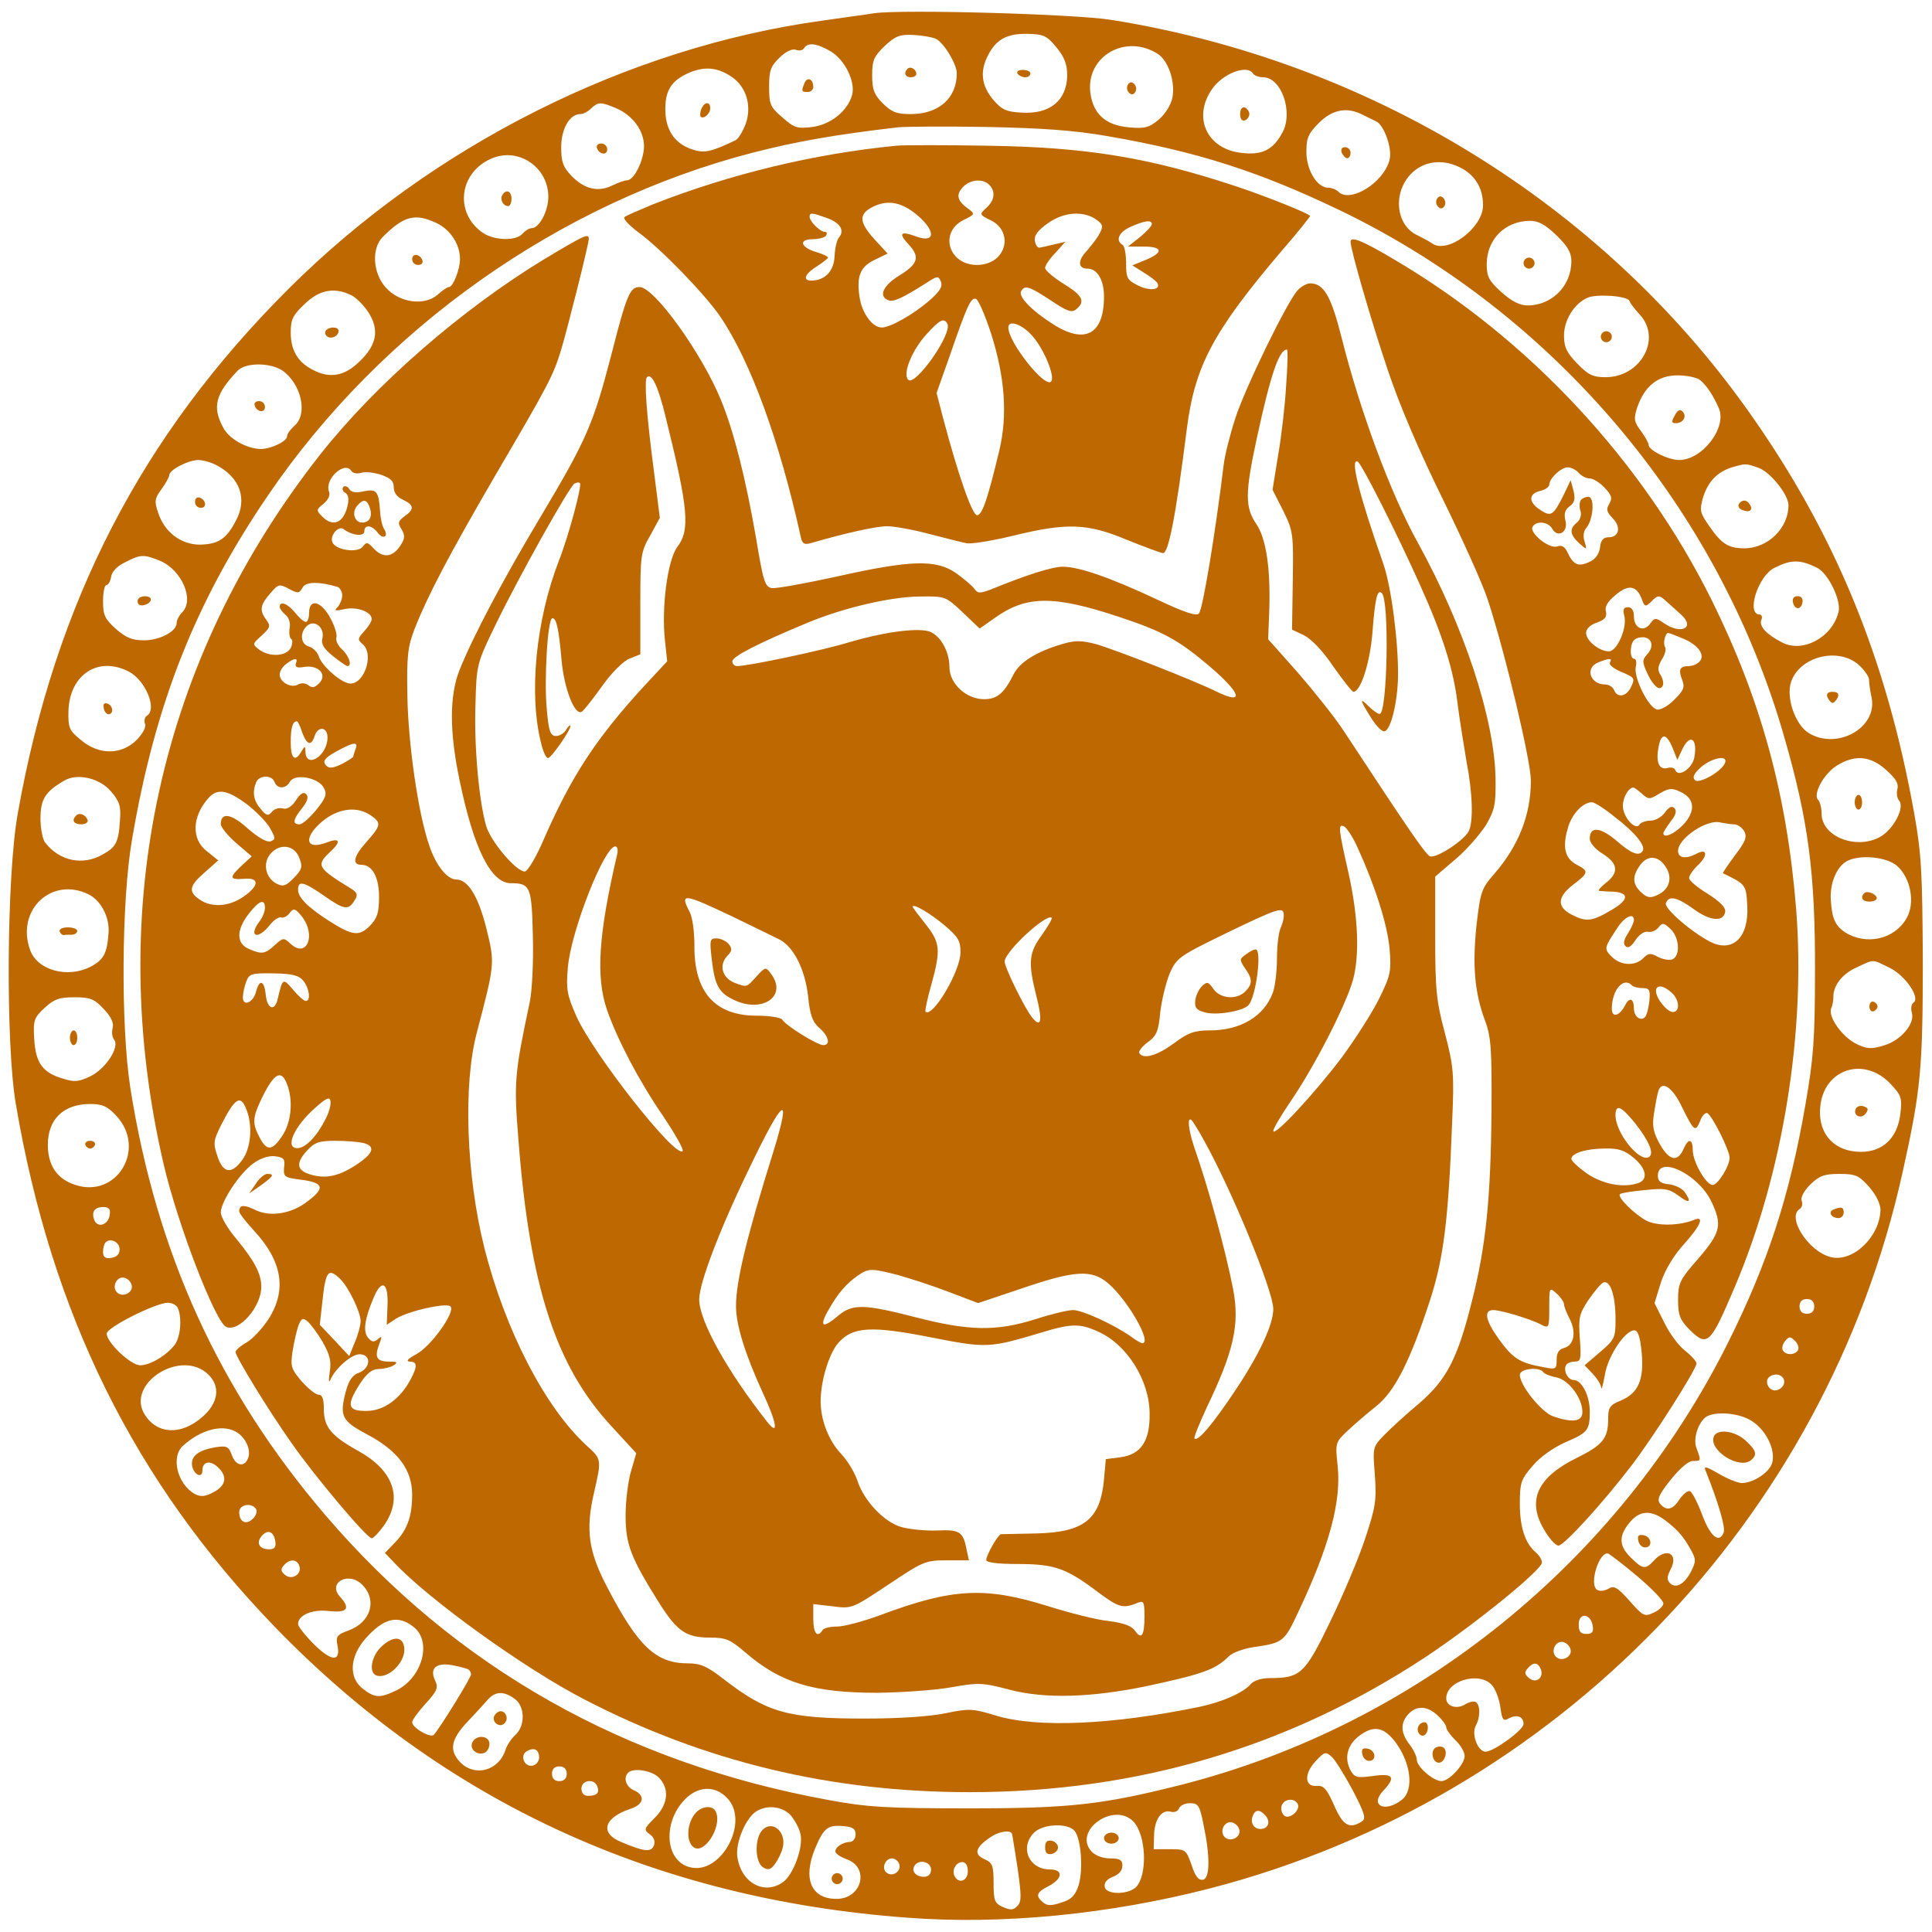 <?xml version="1.0" standalone="no"?>
<!DOCTYPE svg PUBLIC "-//W3C//DTD SVG 20010904//EN"
 "http://www.w3.org/TR/2001/REC-SVG-20010904/DTD/svg10.dtd">
<svg version="1.0" xmlns="http://www.w3.org/2000/svg"
 width="525pt" height="525pt" viewBox="0 0 525 525"
 preserveAspectRatio="xMidYMid meet">

<g transform="translate(0,525) scale(0.1,-0.1)"
fill="#bd6800" stroke="none">
<path d="M2375 5214 c-16 -3 -79 -11 -140 -20 -531 -73 -1061 -340 -1451 -729
-400 -399 -634 -852 -736 -1427 -30 -169 -33 -624 -5 -788 97 -571 322 -1025
702 -1419 460 -476 1033 -741 1719 -792 258 -20 552 9 826 80 940 244 1671
1000 1880 1945 50 225 55 282 55 576 -1 239 -4 291 -23 398 -76 425 -217 766
-454 1099 -401 563 -1028 947 -1728 1059 -100 16 -568 29 -645 18z m167 -69
c21 -8 58 -69 58 -94 0 -68 -49 -111 -125 -111 -38 0 -52 5 -76 29 -24 24 -29
38 -29 77 0 40 5 51 34 79 29 27 41 32 78 30 23 -1 51 -6 60 -10z m329 -24
c22 -27 29 -46 29 -76 -1 -68 -47 -106 -124 -101 -42 2 -54 8 -78 36 -31 38
-36 76 -13 120 22 43 51 59 107 58 44 -1 53 -5 79 -37z m-613 -11 c38 -23 66
-81 58 -116 -11 -44 -57 -82 -108 -89 -42 -5 -49 -3 -82 26 -33 28 -36 36 -36
83 0 44 4 56 28 79 17 17 35 25 44 22 9 -4 19 -2 23 4 10 17 36 13 73 -9z
m889 -7 c28 -19 47 -75 39 -118 -4 -20 -19 -44 -37 -60 -27 -22 -38 -25 -82
-21 -63 6 -96 36 -104 93 -13 100 96 163 184 106z m-1157 -63 c38 -27 53 -77
37 -125 -8 -21 -20 -42 -28 -46 -67 -32 -85 -36 -118 -25 -49 16 -74 55 -73
112 0 53 21 80 74 100 39 14 72 9 108 -16z m1415 10 c3 -5 16 -10 28 -10 49
-1 81 -93 53 -148 -26 -50 -57 -65 -116 -57 -91 12 -129 96 -77 172 29 43 96
69 112 43z m-1731 -94 c45 -19 76 -61 76 -103 0 -38 -27 -93 -46 -93 -6 0 -24
-6 -40 -14 -39 -19 -76 -10 -111 26 -23 24 -28 38 -28 78 0 50 23 90 52 90 8
0 21 7 29 15 19 18 26 19 68 1z m2029 -18 c12 -6 29 -14 37 -18 21 -10 44 -74
36 -104 -15 -62 -107 -119 -139 -87 -6 6 -19 11 -28 11 -30 0 -59 48 -59 97 0
38 5 50 34 79 37 37 77 44 119 22z m-693 -58 c242 -42 409 -95 630 -201 584
-281 1030 -809 1208 -1430 66 -228 85 -372 84 -639 0 -184 -4 -236 -26 -362
-43 -249 -103 -432 -211 -648 -297 -594 -845 -1037 -1485 -1200 -214 -54 -302
-64 -575 -64 -223 0 -277 3 -380 22 -557 101 -1016 360 -1371 775 -288 337
-459 711 -530 1162 -26 168 -24 510 5 675 63 370 173 646 370 935 309 453 791
794 1316 930 117 30 222 49 395 69 19 2 127 3 240 1 152 -3 238 -9 330 -25z
m-1581 -64 c38 -20 61 -58 61 -101 0 -39 -25 -85 -45 -85 -7 0 -18 -7 -25 -15
-17 -20 -74 -19 -106 1 -71 47 -71 143 -1 191 38 25 78 28 116 9z m2546 -25
c36 -21 55 -55 55 -99 0 -61 -97 -134 -139 -103 -9 6 -26 15 -38 21 -62 27
-70 122 -13 173 36 32 88 35 135 8z m-2789 -147 c38 -18 64 -58 64 -98 0 -28
-19 -76 -30 -76 -4 0 -18 -9 -31 -21 -36 -31 -104 -22 -141 20 -35 39 -39 106
-8 137 58 58 88 65 146 38z m3043 -33 c31 -30 41 -47 41 -71 0 -67 -53 -120
-119 -120 -21 0 -43 11 -71 36 -34 31 -40 42 -40 76 0 67 49 117 117 118 23 0
42 -10 72 -39z m-3277 -162 c13 -5 33 -25 46 -43 37 -54 26 -99 -34 -150 -36
-29 -72 -33 -114 -11 -41 21 -60 53 -60 102 0 35 6 47 38 77 39 38 79 46 124
25z m3476 -17 c2 -6 14 -22 28 -37 60 -65 3 -170 -93 -170 -34 0 -47 6 -77 37
-29 30 -36 45 -36 76 0 43 28 87 64 103 26 11 109 5 114 -9z m-3662 -188 c52
-35 72 -119 34 -151 -11 -10 -20 -22 -20 -29 0 -13 -43 -34 -71 -34 -38 0 -88
28 -103 59 -30 56 -20 91 40 154 22 22 86 22 120 1z m3854 -27 c18 -15 36 -42
51 -77 22 -52 -45 -140 -108 -140 -29 0 -83 26 -83 41 0 5 -10 23 -21 38 -19
25 -20 33 -10 64 20 58 56 87 110 87 25 0 53 -6 61 -13z m-4032 -231 c64 -33
85 -92 53 -151 -26 -50 -48 -64 -98 -65 -51 0 -96 34 -113 86 -11 32 -10 39 9
65 11 15 21 33 21 38 0 14 50 40 78 41 13 0 35 -6 50 -14z m4190 -7 c32 -11
82 -73 82 -102 0 -62 -56 -117 -120 -117 -43 0 -62 12 -95 60 -26 37 -27 43
-17 79 14 43 38 68 78 81 39 11 37 11 72 -1z m-4343 -253 c59 -25 94 -106 60
-140 -8 -8 -15 -21 -15 -29 0 -23 -46 -47 -89 -47 -31 0 -49 7 -76 31 -30 27
-35 37 -35 75 0 24 4 44 9 44 5 0 11 10 13 23 2 13 16 29 38 39 42 22 51 22
95 4z m4503 -19 c30 -15 66 -89 58 -120 -17 -69 -97 -112 -153 -83 -43 22 -63
44 -57 61 4 8 1 15 -4 15 -38 0 -5 105 40 127 46 23 69 23 116 0z m111 -262
c16 -14 30 -33 30 -43 0 -9 3 -31 7 -48 16 -82 -94 -143 -171 -96 -37 23 -62
96 -48 139 23 68 125 95 182 48z m-4699 -20 c46 -24 78 -103 49 -120 -6 -4 -8
-14 -5 -22 4 -8 -6 -27 -23 -44 -41 -41 -103 -41 -151 0 -32 26 -35 33 -34 79
3 99 81 150 164 107z m4775 -267 c26 -23 35 -37 31 -52 -3 -11 -1 -26 5 -32
15 -19 -15 -76 -50 -97 -65 -38 -161 -1 -161 62 0 15 -4 31 -9 37 -16 15 15
72 51 94 49 30 91 26 133 -12z m-4823 -59 c23 -27 27 -40 24 -78 -4 -61 -11
-73 -47 -93 -54 -31 -117 -18 -156 32 -7 8 -13 38 -13 66 0 52 13 73 65 103
36 21 97 6 127 -30z m4853 -202 c37 -32 50 -101 26 -142 -33 -58 -110 -75
-168 -38 -26 18 -35 37 -38 88 -3 43 15 88 42 104 34 20 110 13 138 -12z
m-4913 -78 c33 -17 56 -62 53 -104 -4 -56 -13 -73 -49 -92 -62 -32 -144 -10
-164 45 -40 109 59 202 160 151z m4893 -199 c43 -21 85 -83 64 -95 -5 -4 -7
-15 -4 -26 10 -30 -30 -77 -76 -90 -33 -10 -45 -10 -74 4 -39 19 -78 74 -69
97 4 8 6 22 6 30 -1 31 24 64 63 81 49 23 41 23 90 -1z m-4853 -112 c20 -21
28 -38 24 -52 -3 -11 -1 -25 4 -31 16 -20 -22 -78 -63 -99 -33 -16 -45 -17
-76 -7 -55 16 -74 42 -78 107 -3 51 -1 58 28 85 26 24 40 29 81 29 43 0 54 -4
80 -32z m4855 -203 c30 -32 32 -38 27 -82 -8 -65 -47 -103 -107 -103 -75 0
-120 52 -110 128 13 99 120 131 190 57z m-4821 -87 c83 -89 2 -225 -111 -188
-50 16 -75 53 -75 109 0 70 43 111 115 111 33 0 47 -6 71 -32z m4763 -193 c19
-22 31 -46 31 -63 -2 -73 -75 -143 -135 -128 -61 15 -121 109 -84 131 6 4 8
14 5 22 -4 8 6 27 23 44 25 24 38 29 79 29 45 0 53 -4 81 -35z m-4781 -77 c-4
-27 -33 -36 -42 -13 -8 22 1 35 25 35 15 0 20 -6 17 -22z m27 -93 c0 -13 -8
-21 -22 -23 -17 -3 -23 2 -23 16 0 10 3 22 7 26 13 13 38 1 38 -19z m33 -98
c4 -20 -25 -34 -40 -19 -15 15 -1 44 19 40 10 -2 19 -11 21 -21z m4572 -57 c0
-13 -7 -20 -20 -20 -13 0 -20 7 -20 20 0 13 7 20 20 20 13 0 20 -7 20 -20z
m-4446 -6 c11 -28 6 -78 -9 -98 -22 -29 -67 -56 -94 -56 -26 0 -91 62 -91 86
0 17 132 83 166 84 12 0 25 -7 28 -16z m4402 -113 c-9 -14 -33 -14 -41 -1 -4
6 -1 18 6 26 11 13 14 13 27 0 8 -8 11 -19 8 -25z m-4319 -67 c33 -33 26 -78
-19 -116 -56 -48 -120 -46 -154 7 -55 84 99 183 173 109z m4281 -23 c-2 -9
-11 -17 -21 -19 -21 -4 -35 27 -17 38 19 12 42 0 38 -19z m-90 -101 c40 -24
67 -78 58 -114 -6 -26 -51 -56 -83 -56 -10 0 -38 11 -62 25 -36 21 -42 22 -36
8 36 -90 54 -154 49 -167 -12 -32 -37 -11 -59 49 -12 32 -27 61 -33 63 -6 2
-18 -8 -28 -22 -18 -29 -36 -33 -53 -12 -9 11 -3 25 29 65 24 30 48 51 60 51
23 0 23 0 10 35 -11 28 8 78 32 88 29 12 85 6 116 -13z m-4118 -30 c26 -14 42
-47 35 -70 -9 -28 -34 -25 -45 6 -9 24 -14 26 -46 21 -45 -8 -66 -24 -62 -50
4 -24 28 -36 28 -13 0 24 20 29 41 10 28 -25 24 -51 -11 -69 -22 -12 -35 -13
-50 -5 -48 26 -67 102 -32 132 48 43 105 58 142 38z m56 -211 c3 -6 0 -18 -9
-26 -18 -18 -37 -9 -37 18 0 21 34 27 46 8z m3830 -31 c35 -27 49 -44 69 -80
14 -25 14 -31 0 -59 -18 -34 -41 -47 -57 -31 -9 9 -8 18 1 36 24 43 -10 63
-44 26 -24 -26 -31 -25 -65 9 -32 32 -32 60 3 99 26 28 56 28 93 0z m-3778
-56 c3 -16 -2 -22 -17 -22 -26 0 -36 17 -20 36 16 19 33 13 37 -14z m3702 -96
c38 -32 70 -65 70 -73 0 -7 -12 -19 -26 -25 -25 -12 -29 -10 -66 32 -33 37
-42 42 -57 33 -10 -6 -24 -8 -31 -3 -23 14 6 107 31 98 4 -2 40 -29 79 -62z
m-3637 30 c9 -23 -19 -41 -38 -26 -12 10 -13 16 -4 26 15 18 35 18 42 0z m171
-52 c42 -42 24 -103 -38 -125 -30 -11 -34 -16 -29 -40 9 -45 -15 -45 -63 2
-24 24 -44 49 -44 56 0 24 39 41 85 35 49 -5 58 7 29 39 -35 38 23 70 60 33z
m3344 -112 c3 -17 -2 -22 -17 -22 -16 0 -21 6 -21 26 0 33 33 30 38 -4z
m-3204 -3 c51 -40 23 -139 -48 -173 -44 -21 -58 -20 -90 5 -39 30 -36 86 6
135 50 57 89 67 132 33z m3144 -62 c4 -20 -25 -34 -40 -19 -15 15 -1 44 19 40
10 -2 19 -11 21 -21z m-2996 -53 c5 -3 8 -9 8 -14 0 -9 -84 -145 -101 -164 -9
-10 -59 19 -59 34 0 6 16 28 36 50 32 35 36 44 26 64 -15 33 3 49 48 41 19 -4
38 -9 42 -11z m2915 0 c9 -23 -13 -40 -32 -24 -12 10 -13 16 -4 26 15 18 28
18 36 -2z m-133 -43 c10 -11 20 -38 23 -60 5 -36 8 -39 24 -30 22 11 39 4 39
-16 0 -16 -81 -75 -103 -75 -21 0 -39 47 -27 70 13 24 13 57 0 65 -5 3 -18 0
-28 -6 -23 -15 -52 -6 -52 16 0 48 90 74 124 36z m-2656 -37 c29 -20 30 -74 2
-99 -11 -10 -22 -27 -26 -39 -18 -58 -84 -76 -124 -34 -30 32 -25 61 20 109
23 24 48 52 57 62 20 21 42 22 71 1z m2509 -46 c13 -12 23 -26 23 -32 0 -6 12
-22 25 -35 14 -13 25 -32 25 -43 0 -22 -42 -68 -63 -68 -22 0 -67 39 -67 58 0
9 -9 28 -20 42 -24 31 -25 58 -3 82 22 24 52 23 80 -4z m-119 -67 c46 -58 56
-135 21 -162 -46 -36 -88 -15 -50 25 35 37 27 48 -28 40 -44 -6 -50 -4 -61 15
-19 36 -8 73 29 98 35 24 60 19 89 -16z m-2323 -47 c0 -10 -8 -20 -18 -22 -22
-4 -35 27 -16 39 20 12 34 5 34 -17z m2211 -89 c33 -64 37 -77 24 -85 -33 -21
-51 -11 -75 45 -20 45 -29 54 -47 52 -33 -3 -35 33 -3 67 24 26 27 27 44 12 9
-8 35 -50 57 -91z m-2136 45 c0 -13 -7 -20 -20 -20 -13 0 -20 7 -20 20 0 13 7
20 20 20 13 0 20 -7 20 -20z m250 -10 c30 -30 26 -73 -11 -110 -29 -29 -30
-32 -14 -44 12 -8 16 -19 12 -31 -8 -19 -26 -17 -90 10 -58 24 -46 66 27 90
36 12 40 36 9 50 -22 9 -30 34 -16 48 14 14 64 6 83 -13z m-167 -24 c7 -18 -1
-26 -25 -26 -11 0 -18 7 -18 20 0 23 35 28 43 6z m352 -31 c64 -63 -15 -211
-100 -189 -70 17 -75 128 -9 189 35 32 78 32 109 0z m1551 -16 c10 -17 -23
-46 -37 -32 -7 7 -9 19 -6 27 7 18 33 21 43 5z m-256 -55 c19 -90 18 -148 -1
-152 -12 -2 -21 9 -31 40 -15 42 -16 43 -59 43 l-44 0 1 37 c1 44 20 71 45 65
10 -3 20 1 23 9 3 8 16 14 30 14 22 0 26 -6 36 -56z m-1122 24 c11 -13 24 -36
27 -51 9 -35 -19 -112 -48 -132 -50 -35 -112 -2 -123 67 -7 39 23 110 53 127
30 17 68 12 91 -11z m1292 -3 c13 -16 6 -35 -15 -35 -18 0 -28 17 -21 35 7 19
20 19 36 0z m-361 -14 c36 -36 40 -146 8 -179 -22 -21 -80 -21 -85 0 -2 12 5
21 22 28 16 6 26 17 26 30 0 16 -7 20 -33 20 -21 0 -41 8 -51 19 -51 56 60
135 113 82z m289 -24 c4 -20 -25 -34 -40 -19 -15 15 -1 44 19 40 10 -2 19 -11
21 -21z m-1043 -12 c0 -11 -7 -20 -15 -20 -20 -1 -40 -14 -40 -26 0 -6 14 -15
30 -21 64 -22 43 -108 -27 -108 -69 0 -92 55 -58 137 23 55 34 64 74 61 28 -2
36 -7 36 -23z m595 10 c18 -22 24 -106 11 -148 -9 -28 -20 -39 -47 -47 -27 -9
-38 -9 -49 0 -22 18 -19 28 15 45 38 20 40 45 3 45 -57 0 -83 60 -43 100 24
24 91 27 110 5z m-170 -9 c1 0 7 -41 15 -91 11 -77 11 -92 0 -104 -11 -12 -19
-12 -40 -3 -22 10 -25 17 -25 65 0 48 -3 55 -25 65 -31 14 -24 33 20 62 22 14
53 18 55 6z m-307 -80 c8 -19 -15 -37 -32 -26 -17 10 -7 40 13 40 7 0 16 -6
19 -14z m87 -16 c0 -13 -7 -20 -19 -20 -22 0 -35 15 -26 30 12 19 45 11 45
-10z m100 -5 c0 -25 -23 -35 -35 -15 -10 16 2 40 20 40 9 0 15 -9 15 -25z"/>
<path d="M2466 5063 c-11 -11 -6 -23 9 -23 8 0 15 4 15 9 0 13 -16 22 -24 14z"/>
<path d="M2765 5050 c3 -5 13 -10 21 -10 8 0 14 5 14 10 0 6 -9 10 -21 10 -11
0 -17 -4 -14 -10z"/>
<path d="M2186 5024 c-9 -22 -8 -24 9 -24 8 0 15 6 15 14 0 22 -17 28 -24 10z"/>
<path d="M3065 5020 c-4 -6 -3 -16 3 -22 6 -6 12 -6 17 2 4 6 3 16 -3 22 -6 6
-12 6 -17 -2z"/>
<path d="M1906 4954 c-4 -9 -4 -19 -2 -21 8 -8 26 8 26 23 0 19 -16 18 -24 -2z"/>
<path d="M3370 4940 c0 -13 5 -20 13 -17 6 2 12 10 12 17 0 7 -6 15 -12 18 -8
2 -13 -5 -13 -18z"/>
<path d="M1622 4848 c6 -18 28 -21 28 -4 0 9 -7 16 -16 16 -9 0 -14 -5 -12
-12z"/>
<path d="M3646 4835 c4 -8 10 -15 15 -15 5 0 9 7 9 15 0 8 -7 15 -15 15 -9 0
-12 -6 -9 -15z"/>
<path d="M2435 4854 c-224 -22 -451 -77 -660 -159 -38 -16 -74 -31 -78 -35 -5
-4 13 -23 40 -43 60 -44 179 -167 220 -227 83 -122 162 -340 219 -599 4 -18 9
-22 27 -17 92 27 178 46 207 46 19 0 71 -9 115 -21 44 -11 89 -23 101 -25 12
-3 68 6 126 20 147 36 202 34 308 -10 47 -19 92 -36 100 -37 15 -2 35 99 65
337 22 172 71 265 261 488 41 47 74 89 74 91 0 6 -126 56 -202 81 -236 78
-405 106 -673 110 -115 2 -228 2 -250 0z m253 -106 c18 -18 15 -43 -8 -63 -19
-18 -19 -18 13 -34 41 -20 49 -69 18 -100 -13 -13 -34 -21 -56 -21 -77 0 -104
88 -37 122 31 15 32 17 14 30 -31 22 -35 38 -16 59 19 21 54 25 72 7z m-205
-75 c60 -46 63 -87 5 -65 -41 15 -47 8 -20 -21 33 -35 27 -54 -23 -85 -45 -27
-59 -57 -31 -68 14 -5 37 5 103 47 31 20 33 20 40 3 5 -13 -4 -27 -33 -52 -43
-37 -105 -72 -128 -72 -25 0 -53 38 -60 81 -9 58 1 84 41 103 l35 17 -37 40
c-40 45 -42 67 -5 86 39 20 74 15 113 -14z m-237 -15 c37 -13 50 -34 34 -53
-6 -7 -11 -29 -12 -49 -1 -39 -22 -64 -55 -68 -33 -4 -30 15 5 37 17 11 31 22
32 25 0 3 -14 10 -32 15 -43 13 -49 35 -9 35 16 0 33 5 36 10 3 6 2 10 -4 10
-12 0 -41 28 -41 41 0 12 7 11 46 -3z m732 -4 c19 -13 20 -19 11 -37 -6 -12
-23 -34 -36 -49 -25 -26 -24 -48 2 -48 27 0 45 -31 45 -76 0 -103 -52 -131
-140 -74 -58 37 -94 75 -85 89 10 17 22 13 80 -25 45 -30 57 -35 70 -24 25 21
17 37 -35 69 -27 17 -50 36 -50 43 0 6 12 25 28 41 l27 30 -30 -7 c-16 -4 -34
-8 -40 -9 -5 -1 -11 7 -13 19 -2 14 8 28 35 47 43 31 96 35 131 11z m152 -13
c0 -5 -15 -21 -32 -35 l-33 -26 43 0 c52 0 54 -16 6 -36 l-37 -15 30 -19 c17
-10 34 -23 38 -29 11 -19 -22 -23 -54 -6 -28 14 -31 20 -31 60 0 24 -4 47 -10
50 -20 12 -9 35 23 49 38 17 57 19 57 7z m-437 -297 c38 -119 45 -222 23 -316
-32 -134 -47 -178 -61 -178 -13 0 -51 108 -92 263 l-18 69 34 96 c49 142 59
164 73 160 7 -3 25 -45 41 -94z m-119 27 c16 -26 -87 -172 -106 -153 -16 16
10 80 49 123 36 40 48 46 57 30z m234 -37 c31 -37 60 -109 48 -121 -17 -18
-116 107 -116 147 0 23 40 8 68 -26z"/>
<path d="M1481 4547 c-226 -137 -460 -341 -610 -531 -438 -556 -588 -1237
-426 -1931 38 -163 141 -430 170 -441 35 -14 95 55 95 109 0 36 -18 70 -69
132 -23 27 -41 59 -41 70 0 30 52 108 89 134 19 14 42 21 58 19 24 -3 28 -7
25 -30 -2 -26 0 -28 48 -34 60 -8 64 -23 15 -59 -43 -34 -103 -43 -143 -22
-30 14 -42 13 -42 -5 0 -5 18 -28 40 -52 77 -83 90 -161 40 -240 -17 -26 -44
-55 -60 -64 -16 -9 -30 -21 -30 -26 0 -12 89 -158 152 -247 64 -92 205 -259
218 -259 5 0 21 17 35 37 50 74 24 147 -71 200 -74 41 -94 65 -94 114 0 27 -4
39 -14 39 -8 0 -28 16 -46 36 -29 34 -31 41 -25 82 4 25 11 56 16 70 8 20 12
22 25 11 8 -7 27 -32 41 -56 19 -34 24 -52 19 -81 -3 -20 -3 -31 1 -23 13 32
58 71 80 71 32 0 31 -37 -1 -50 -18 -6 -28 -21 -36 -50 -18 -68 -12 -81 58
-118 83 -44 122 -96 122 -163 0 -59 -13 -96 -47 -131 l-27 -28 25 -26 c92 -99
354 -288 517 -372 326 -169 670 -252 1047 -252 456 0 869 123 1240 368 134 89
315 236 315 256 0 8 -7 19 -16 27 -29 24 -44 68 -44 132 0 58 3 67 35 104 20
24 56 49 87 63 63 27 68 33 68 85 0 43 -22 85 -44 85 -16 0 -29 27 -20 41 3 5
13 9 23 9 17 0 18 7 14 63 -4 55 -2 66 23 104 16 23 34 45 41 48 19 7 33 -36
33 -100 0 -50 -2 -55 -42 -89 l-42 -36 22 -23 c12 -13 23 -30 23 -38 1 -8 5 8
10 35 8 51 55 121 80 121 10 0 16 -18 20 -60 7 -74 -9 -111 -57 -131 -30 -12
-34 -19 -34 -50 0 -53 -15 -71 -86 -106 -106 -52 -135 -115 -89 -193 14 -25
32 -45 40 -45 15 0 119 114 198 217 59 77 177 262 177 278 0 6 -14 21 -30 34
-17 12 -43 47 -57 76 l-27 54 17 55 c11 34 34 73 62 104 47 52 58 80 28 67
-39 -16 -100 -17 -129 -2 -32 17 -80 64 -72 72 2 3 33 8 67 11 54 6 66 4 92
-15 30 -23 37 -18 16 11 -7 9 -26 18 -42 20 -22 2 -30 8 -30 23 0 57 109 5
145 -69 31 -65 26 -85 -35 -156 -51 -58 -55 -67 -55 -113 0 -40 5 -53 29 -78
51 -51 58 -44 126 116 130 307 192 689 166 1023 -25 312 -95 569 -230 842
-188 378 -496 709 -861 924 -89 53 -120 65 -120 49 0 -21 56 -215 101 -348 32
-96 86 -222 149 -350 54 -110 110 -234 123 -275 48 -147 117 -438 117 -491 0
-93 -33 -176 -98 -252 -37 -42 -39 -50 -50 -143 -11 -109 -5 -182 24 -259 16
-43 18 -78 17 -245 -2 -235 -15 -366 -53 -515 -39 -157 -69 -214 -143 -278
-34 -28 -76 -67 -94 -85 -33 -34 -33 -34 -27 -110 5 -69 2 -87 -26 -172 -17
-52 -60 -154 -95 -226 -69 -143 -81 -154 -165 -154 -22 0 -43 -7 -51 -16 -19
-23 -77 -49 -139 -62 -237 -49 -441 -58 -553 -24 -63 19 -72 20 -135 7 -41 -9
-126 -15 -222 -15 -209 0 -265 16 -382 106 -46 36 -64 44 -98 44 -88 0 -136
46 -220 207 -51 97 -59 156 -36 256 21 91 21 92 -19 128 -113 103 -222 313
-279 539 -49 196 -58 443 -20 585 49 187 49 187 26 281 -22 88 -50 134 -82
134 -25 0 -56 39 -74 94 -30 87 -57 277 -59 406 -2 108 1 133 20 182 36 91 92
198 220 418 143 244 156 268 178 340 19 64 75 287 75 301 0 16 -12 10 -119
-54z m-526 -577 c4 -6 15 -8 26 -5 11 4 35 1 54 -5 26 -9 35 -17 35 -34 0 -15
9 -27 25 -34 30 -14 32 -26 4 -45 -17 -13 -19 -18 -8 -35 10 -17 10 -25 -4
-46 -21 -31 -47 -33 -72 -6 -16 17 -19 18 -29 5 -13 -19 -75 -10 -83 12 -7 18
17 46 31 35 22 -17 56 -21 56 -6 0 19 20 18 36 -3 14 -20 31 -12 18 9 -5 7
-10 28 -11 47 -4 56 -9 63 -44 56 -22 -5 -34 -3 -40 6 -4 7 -11 10 -16 6 -4
-5 -2 -12 5 -16 9 -5 11 -18 6 -37 -11 -46 -40 -57 -69 -27 -16 16 -16 18 4
34 13 11 19 23 15 33 -13 34 43 85 61 56z m3335 -5 c7 -8 20 -15 29 -15 10 0
28 -11 41 -25 20 -21 22 -29 13 -44 -9 -15 -7 -22 9 -39 24 -24 18 -52 -11
-52 -14 0 -21 -8 -23 -27 -2 -17 -12 -32 -27 -39 -30 -15 -45 -10 -60 22 -8
18 -16 24 -30 19 -22 -7 -77 38 -66 54 10 17 43 13 53 -6 15 -26 44 -9 36 22
-5 19 -1 30 11 39 14 10 16 20 11 42 l-8 29 -19 -40 c-28 -56 -34 -60 -63 -41
-33 21 -33 44 -1 52 14 3 25 11 25 17 0 17 32 47 50 47 10 0 23 -7 30 -15z
m-3285 -95 c8 -24 -1 -40 -21 -40 -20 0 -29 27 -14 45 17 20 27 19 35 -5z
m-87 -215 c6 -3 12 -13 12 -23 0 -10 -6 -24 -12 -31 -11 -11 -7 -12 19 -6 34
7 73 -8 73 -27 0 -7 -9 -21 -20 -33 -18 -20 -19 -23 -5 -35 35 -29 1 -120 -41
-106 -28 9 -71 50 -78 73 -4 12 -16 23 -26 26 -24 6 -26 39 -5 57 21 17 48 -6
41 -35 -4 -15 4 -28 29 -48 19 -15 36 -27 39 -27 14 0 4 28 -14 45 -12 10 -18
25 -16 32 3 7 -4 31 -16 53 -25 47 -58 55 -58 15 0 -14 -4 -25 -9 -25 -5 0
-18 11 -29 25 -20 25 -42 33 -42 16 0 -5 7 -14 16 -22 9 -7 14 -22 11 -36 -2
-13 0 -26 4 -29 5 -3 4 -14 -1 -25 -13 -23 -58 -25 -86 -4 -19 15 -18 15 7 38
23 21 25 26 13 42 -19 26 -18 40 10 72 22 26 25 27 51 13 24 -13 28 -13 37 3
9 17 45 17 96 2z m3543 -32 c8 -22 10 -23 25 -9 19 20 23 20 43 1 9 -8 26 -23
39 -35 40 -36 0 -56 -47 -23 -22 15 -25 15 -37 -2 -18 -24 -44 -12 -44 20 0
16 -6 25 -16 25 -12 0 -15 -6 -10 -24 8 -33 -20 -96 -42 -96 -26 0 -62 29 -62
50 0 11 11 22 29 28 22 8 28 15 25 30 -4 13 4 27 26 45 35 30 57 26 71 -10z
m112 -108 c42 -17 62 -46 45 -63 -7 -7 -19 -12 -28 -12 -25 0 -30 -9 -19 -37
8 -21 4 -29 -21 -54 -16 -17 -38 -29 -47 -27 -23 4 -64 86 -58 116 3 12 1 22
-5 22 -6 0 -10 12 -8 28 2 19 9 28 26 30 29 4 40 -23 18 -46 -14 -16 -14 -21
2 -55 9 -20 23 -36 30 -37 14 0 16 19 2 40 -6 10 -4 22 6 38 8 12 12 27 9 33
-7 10 0 39 8 39 3 0 21 -7 40 -15z m-3769 -68 c-3 -10 3 -13 24 -9 39 5 62
-22 39 -45 -12 -12 -19 -13 -29 -5 -8 6 -19 7 -28 2 -18 -11 -50 6 -50 27 0 9
8 22 18 29 22 17 33 17 26 1z m3571 3 c-4 -6 10 -17 29 -25 40 -17 40 -18 26
-46 -13 -23 -36 -25 -44 -4 -3 8 -14 15 -24 15 -41 0 -56 45 -19 60 30 12 39
12 32 0z m-3554 -190 c13 -35 25 -38 34 -10 9 28 35 25 35 -4 0 -50 -59 -87
-60 -38 -1 16 -1 16 -11 0 -17 -30 -29 -20 -29 25 0 39 5 57 17 57 2 0 9 -13
14 -30z m3724 -42 l13 -33 13 28 c21 45 43 31 33 -22 -6 -30 -44 -55 -52 -33
-1 5 -11 8 -21 5 -23 -6 -32 17 -24 57 7 39 21 38 38 -2z m-3579 -4 c-3 -9 -6
-17 -6 -20 0 -2 -14 -11 -31 -20 -23 -11 -34 -13 -42 -5 -13 13 -4 23 38 45
38 20 49 20 41 0z m3722 -36 c-8 -24 -71 -59 -82 -48 -8 8 -3 18 17 36 30 25
72 33 65 12z m-3942 -53 c8 -20 31 -19 42 1 13 23 78 11 92 -17 9 -16 6 -27
-20 -59 -18 -22 -38 -40 -46 -40 -20 0 -18 13 7 44 15 19 18 31 11 38 -7 7
-16 2 -28 -17 -11 -17 -24 -25 -35 -22 -10 3 -24 -1 -30 -9 -10 -12 -15 -11
-30 7 -20 23 -24 46 -13 73 8 20 43 21 50 1z m3716 -32 c18 -16 21 -16 48 1
26 15 34 15 57 4 39 -18 41 -53 7 -89 -25 -26 -54 -38 -54 -23 0 3 9 17 20 32
14 17 17 29 10 36 -7 7 -15 3 -26 -12 -8 -12 -26 -22 -39 -22 -13 0 -27 -5
-30 -11 -11 -17 -45 21 -45 51 0 23 15 50 29 50 2 0 13 -8 23 -17z m-3793 -27
c25 -19 54 -48 64 -65 16 -28 16 -32 3 -37 -10 -4 -33 9 -62 34 -45 41 -74 46
-74 13 0 -9 19 -32 42 -52 l42 -36 -27 -25 c-35 -33 -34 -39 6 -36 43 4 42
-19 -2 -49 -39 -27 -87 -30 -119 -7 -31 21 -28 37 15 74 l36 32 -31 25 c-43
33 -40 95 5 145 24 26 50 22 102 -16z m3719 -36 c55 -42 84 -78 76 -92 -10
-16 -31 -8 -72 28 -44 37 -72 39 -72 5 0 -11 14 -28 35 -41 42 -26 45 -51 9
-79 -15 -12 -23 -21 -18 -22 5 0 22 -2 38 -2 45 -3 42 -23 -7 -51 -51 -30 -67
-32 -107 -11 -40 21 -38 48 5 81 42 32 43 37 10 54 -32 17 -40 46 -25 98 10
39 41 72 66 72 7 0 35 -18 62 -40z m-3380 4 c29 -20 28 -27 -14 -74 -33 -37
-38 -60 -12 -60 30 0 48 -34 48 -87 0 -44 -5 -58 -25 -79 -29 -29 -47 -27
-110 13 -58 37 -85 64 -85 85 0 26 14 23 72 -17 54 -38 65 -39 82 -11 9 14 7
20 -8 30 -93 57 -98 64 -60 100 33 30 28 41 -10 26 -57 -21 -62 15 -9 59 43
35 94 41 131 15z m3704 -24 c10 0 22 -9 28 -19 8 -16 3 -28 -26 -66 -19 -26
-34 -48 -32 -48 62 -30 63 -31 66 -88 5 -87 -40 -129 -101 -98 -52 27 -126 91
-120 105 8 21 29 17 75 -16 45 -33 81 -36 86 -8 2 12 -13 27 -47 49 -28 17
-51 36 -51 43 0 7 11 23 25 36 27 26 24 46 -5 30 -29 -15 -50 -12 -50 8 0 34
79 87 115 77 11 -2 28 -5 37 -5z m-3898 -93 c9 -23 6 -31 -16 -53 -21 -22 -29
-24 -47 -15 -30 16 -38 57 -15 82 26 29 66 22 78 -14z m3712 -22 c20 -30 11
-62 -22 -77 -19 -9 -28 -8 -44 7 -24 22 -25 43 -4 73 20 29 50 28 70 -3z
m-3806 -112 c0 -10 -7 -27 -15 -37 -31 -41 -5 -51 27 -11 11 14 25 24 32 22 6
-2 17 3 23 12 11 14 15 13 33 -9 40 -51 14 -115 -30 -75 -19 18 -21 17 -43 -3
-27 -25 -36 -26 -72 -10 -33 15 -33 51 1 95 28 36 44 42 44 16z m3720 -33 c0
-6 -7 -22 -16 -36 -11 -17 -14 -28 -7 -35 7 -7 16 -1 27 16 10 15 24 25 34 23
9 -2 22 3 29 12 10 13 14 13 32 -4 25 -23 28 -74 5 -83 -8 -3 -26 0 -39 7 -20
11 -26 10 -40 -4 -22 -22 -61 -20 -85 4 -22 22 -21 24 14 77 20 32 46 44 46
23z m-3615 -166 c16 -21 20 -54 6 -54 -5 0 -21 14 -35 31 -27 32 -28 31 -41
-24 -8 -37 -29 -30 -33 11 -4 38 -17 42 -26 8 -7 -30 -36 -43 -36 -16 0 10 4
29 9 42 8 22 14 24 75 23 53 -1 69 -6 81 -21z m3609 -11 c4 -5 18 -8 29 -8 19
0 22 -5 19 -35 -2 -19 -7 -39 -12 -44 -12 -12 -30 2 -30 23 0 28 -12 33 -24 9
-15 -29 -36 -35 -36 -9 0 50 31 87 54 64z m108 -20 c22 -19 24 -53 4 -53 -16
0 -46 37 -46 57 0 18 20 16 42 -4z m-3762 -249 c17 -44 12 -102 -12 -139 -28
-43 -43 -44 -63 -5 -21 40 -19 55 12 117 30 58 48 66 63 27z m3790 -61 c33
-67 37 -71 50 -39 5 15 15 24 20 21 14 -9 60 -101 60 -121 0 -23 -32 -74 -46
-74 -18 0 -54 63 -54 94 0 32 -12 34 -25 4 -16 -37 -39 -32 -64 12 -19 34 -22
50 -16 87 4 25 9 52 12 60 10 27 38 8 63 -44z m-3686 -35 c-23 -46 -54 -78
-76 -78 -35 0 -9 59 49 110 30 27 39 30 41 18 2 -9 -4 -32 -14 -50z m-214 26
c17 -43 12 -103 -11 -135 -29 -41 -53 -38 -68 9 -12 35 -11 43 9 83 39 77 54
86 70 43z m3773 -36 c38 -48 53 -83 38 -92 -26 -16 -91 66 -91 113 0 32 15 26
53 -21z m-3455 -54 c33 -9 27 -28 -18 -58 -48 -32 -84 -40 -125 -28 -39 11
-42 31 -11 65 21 23 33 27 78 27 29 0 63 -3 76 -6z m3451 -40 c34 -28 40 -58
15 -68 -40 -15 -96 -5 -140 24 -24 17 -44 35 -44 41 0 15 40 28 92 28 36 1 53
-5 77 -25z m-3514 -330 c23 -23 55 -90 55 -114 0 -11 -7 -37 -16 -58 l-15 -37
-40 43 -40 42 7 63 c9 84 16 93 49 61z m128 -73 l-2 -51 24 16 c32 21 138 45
149 34 15 -14 -53 -109 -93 -130 -22 -12 -29 -19 -18 -20 21 0 22 -12 3 -48
-28 -53 -72 -85 -118 -86 -53 -1 -58 14 -21 72 20 31 34 42 53 42 14 0 32 5
40 10 12 8 9 10 -12 10 -34 0 -41 11 -28 46 9 23 8 25 -3 15 -11 -9 -17 -8
-27 4 -14 17 -9 51 15 108 22 53 41 43 38 -22z m3197 5 c0 -6 7 -24 16 -41 18
-36 11 -71 -16 -78 -14 -4 -20 -13 -20 -32 0 -26 -2 -27 -36 -20 -63 11 -82
23 -118 72 -39 53 -46 83 -18 83 21 0 104 -25 131 -40 20 -10 21 -8 21 46 0
56 0 57 20 39 11 -10 20 -23 20 -29z m-56 -185 c3 -4 19 -11 36 -14 33 -7 70
-56 70 -94 0 -26 -26 -30 -79 -12 -32 11 -91 84 -91 113 0 17 54 23 64 7z"/>
<path d="M4295 3890 c-3 -6 -4 -19 0 -29 3 -10 -1 -24 -10 -31 -21 -17 -19
-33 6 -56 21 -19 22 -19 15 4 -5 14 -3 29 5 38 19 23 23 84 5 84 -8 0 -18 -5
-21 -10z"/>
<path d="M3526 4461 c-29 -32 -142 -264 -169 -347 -14 -43 -29 -101 -32 -129
-22 -180 -56 -389 -67 -402 -6 -8 -38 2 -114 38 -128 60 -212 89 -256 89 -29
0 -98 -22 -196 -62 -30 -11 -35 -11 -45 3 -7 9 -30 28 -51 43 -54 36 -122 34
-319 -10 -87 -19 -168 -34 -180 -32 -18 3 -23 18 -42 133 -28 162 -60 290 -95
376 -52 128 -182 309 -222 309 -26 0 -35 -20 -77 -185 -49 -188 -67 -230 -193
-441 -100 -167 -182 -322 -219 -414 -28 -70 -28 -168 0 -301 38 -184 85 -279
139 -279 53 0 57 -9 60 -143 2 -69 -2 -147 -8 -178 -42 -198 -44 -218 -31
-379 31 -397 102 -613 252 -775 l68 -74 -14 -48 c-8 -26 -15 -81 -15 -121 0
-79 14 -115 92 -239 48 -76 73 -93 137 -93 44 0 55 -5 96 -40 96 -83 184 -110
360 -110 66 1 156 7 200 15 74 13 84 13 160 -7 96 -25 223 -21 375 11 148 32
183 44 219 80 10 10 40 21 67 25 82 12 84 14 124 100 83 176 115 297 105 392
-7 64 -6 65 28 97 18 17 53 47 77 66 50 40 92 122 146 288 37 114 50 218 60
483 6 134 4 152 -20 244 -23 86 -26 118 -26 261 l0 163 55 47 c30 25 67 68 83
93 24 41 27 57 26 127 -3 162 -85 411 -211 640 -74 133 -157 357 -208 560 -28
111 -48 145 -85 145 -9 0 -25 -9 -34 -19z m-31 -258 c-3 -54 -13 -140 -22
-191 l-15 -93 29 -57 c27 -55 28 -62 26 -190 l-2 -133 32 -15 c20 -10 52 -43
80 -85 27 -38 51 -69 55 -69 20 1 46 82 52 168 7 88 13 112 25 100 21 -20 15
-328 -6 -328 -5 0 -18 9 -29 20 -27 27 -25 18 6 -31 14 -22 30 -39 37 -36 17
5 35 81 36 150 1 92 -18 242 -40 305 -66 188 -92 291 -69 277 11 -7 103 -188
169 -335 60 -133 90 -227 101 -316 6 -48 18 -121 25 -163 17 -87 19 -164 6
-190 -14 -26 -88 -74 -105 -68 -12 5 -54 66 -234 340 -24 37 -81 108 -125 159
l-81 91 3 75 c4 116 -8 198 -35 238 -31 45 -31 84 1 232 38 176 61 242 82 242
3 0 2 -44 -2 -97z m-1687 -83 c63 -254 68 -310 32 -357 -26 -36 -43 -163 -33
-254 l6 -56 -66 -71 c-129 -141 -195 -243 -269 -412 -20 -47 -43 -86 -51 -88
-21 -4 -94 81 -106 124 -20 70 -33 219 -29 330 3 108 3 110 55 217 62 128 199
373 214 383 6 3 12 4 15 1 6 -6 -31 -144 -57 -210 -63 -162 -83 -365 -48 -499
5 -21 13 -38 18 -38 9 0 61 75 61 87 0 5 -5 0 -11 -9 -5 -10 -18 -18 -28 -18
-15 0 -20 12 -25 71 -8 79 2 249 15 249 11 0 17 -25 25 -114 7 -78 36 -152 55
-140 5 3 29 33 54 68 26 37 58 69 75 76 l30 12 0 138 c0 130 1 140 27 185 l26
48 -16 126 c-20 152 -27 248 -19 256 13 12 30 -24 50 -105z m808 -534 l46 -44
40 28 c86 62 160 63 338 4 121 -40 162 -63 245 -133 89 -76 98 -108 20 -70
-63 31 -275 114 -328 129 -39 10 -56 10 -90 0 -71 -21 -116 -49 -133 -83 -26
-52 -45 -67 -80 -67 -48 0 -94 42 -94 87 0 45 -27 90 -58 98 -37 9 -127 -4
-217 -31 -72 -22 -272 -64 -302 -64 -7 0 -13 6 -13 13 0 13 70 49 205 105 96
40 224 70 302 71 72 1 72 1 119 -43z m1073 -639 c48 -105 81 -209 87 -275 5
-62 3 -72 -29 -137 -19 -38 -65 -110 -102 -160 -75 -99 -185 -217 -185 -198 0
6 21 42 47 80 65 95 148 257 169 328 19 68 15 172 -11 290 -28 123 -29 136
-14 130 8 -3 25 -29 38 -58z m-2012 -19 c-51 -218 -58 -332 -28 -421 29 -83
86 -192 153 -290 33 -49 57 -92 53 -95 -20 -20 -243 264 -289 367 -25 57 -28
72 -23 131 8 99 99 330 129 330 6 0 8 -10 5 -22z m312 -168 c58 -28 117 -57
131 -64 38 -21 68 -82 76 -154 5 -50 12 -69 30 -85 26 -22 32 -47 11 -47 -16
0 -102 53 -111 69 -4 6 -35 11 -70 11 -113 0 -170 64 -169 190 0 37 -5 77 -13
92 -27 52 -18 51 115 -12z m576 -23 c39 -33 45 -43 45 -75 0 -51 -76 -179 -95
-161 -2 2 5 36 16 74 26 95 24 113 -16 164 -19 24 -35 45 -35 47 0 10 45 -16
85 -49z m916 -6 c-6 -11 -11 -49 -11 -85 0 -35 -5 -77 -11 -93 -24 -65 -88
-103 -171 -103 -42 0 -59 -6 -98 -35 -46 -34 -83 -44 -94 -27 -3 5 7 18 23 30
24 17 29 30 34 82 4 34 16 82 26 106 19 42 25 46 163 113 124 60 143 66 146
50 2 -10 -2 -27 -7 -38z m-650 -22 c-35 -48 -38 -73 -15 -165 18 -69 13 -90
-12 -58 -20 25 -74 135 -74 151 0 27 114 132 128 119 2 -2 -10 -23 -27 -47z
m-729 -587 c-73 -233 -102 -354 -102 -421 0 -51 24 -129 72 -234 39 -83 45
-122 13 -81 -109 138 -185 275 -185 333 0 44 55 189 136 356 93 194 116 210
66 47z m1173 23 c76 -138 185 -404 185 -452 0 -42 -37 -122 -103 -221 -62 -93
-102 -140 -111 -131 -3 2 13 40 33 84 74 154 90 226 72 321 -20 104 -68 279
-105 384 -17 50 -21 90 -7 75 5 -6 21 -32 36 -60z m-834 -360 c32 -9 94 -29
138 -46 l79 -30 119 40 c144 49 189 52 234 14 53 -45 121 -163 93 -163 -3 0
-18 8 -32 19 -48 33 -131 71 -156 71 -14 0 -60 -11 -103 -25 -105 -33 -179
-32 -323 5 -143 37 -173 37 -212 5 -42 -36 -53 -31 -28 13 27 48 49 73 80 95
30 21 37 21 111 2z m544 -154 c78 -35 139 -133 139 -223 1 -74 -24 -111 -80
-118 l-39 -5 -5 -55 c-10 -109 -54 -144 -185 -147 -49 -1 -92 -2 -95 -2 -8 -1
-40 -57 -40 -70 0 -7 30 -11 85 -11 100 0 132 -11 218 -76 58 -43 68 -46 110
-29 15 6 17 1 17 -37 0 -53 -8 -65 -26 -39 -9 13 -32 21 -71 26 -32 3 -107 22
-167 41 -170 53 -259 48 -454 -25 -46 -17 -99 -31 -117 -31 -19 0 -37 -4 -40
-10 -14 -22 -25 -8 -25 31 l0 40 53 -6 c52 -7 53 -6 151 59 94 63 101 66 159
66 l60 0 -7 32 c-9 46 -19 52 -80 49 -30 -1 -73 3 -95 9 -47 12 -103 71 -121
126 -7 22 -27 55 -45 74 -33 35 -55 91 -55 142 0 56 23 131 49 160 39 43 89
46 255 13 148 -29 155 -28 296 14 82 25 105 25 155 2z"/>
<path d="M1934 2644 c8 -69 18 -90 56 -109 79 -41 152 7 105 69 -14 19 -15 19
-39 -7 -28 -31 -26 -30 -59 -18 -34 13 -44 47 -22 72 15 15 15 21 5 34 -7 8
-22 15 -33 15 -18 0 -19 -4 -13 -56z"/>
<path d="M3385 2656 c-17 -12 -17 -14 -2 -37 21 -29 21 -43 1 -63 -23 -24 -69
-20 -87 7 -14 20 -17 20 -31 7 -8 -8 -17 -26 -18 -39 -2 -19 3 -26 26 -32 31
-9 102 3 118 19 21 21 38 152 20 152 -5 0 -17 -6 -27 -14z"/>
<path d="M695 2033 l-18 -26 32 22 c34 25 38 31 17 31 -7 0 -22 -12 -31 -27z"/>
<path d="M1365 4720 c-7 -12 2 -30 16 -30 5 0 9 9 9 20 0 21 -15 27 -25 10z"/>
<path d="M3905 4710 c-4 -6 -3 -16 3 -22 6 -6 12 -6 17 2 4 6 3 16 -3 22 -6 6
-12 6 -17 -2z"/>
<path d="M1120 4546 c0 -9 7 -16 16 -16 9 0 14 5 12 12 -6 18 -28 21 -28 4z"/>
<path d="M4140 4535 c0 -8 7 -15 15 -15 8 0 15 7 15 15 0 8 -7 15 -15 15 -8 0
-15 -7 -15 -15z"/>
<path d="M885 4351 c-3 -5 -1 -12 5 -16 12 -7 30 2 30 16 0 12 -27 12 -35 0z"/>
<path d="M4350 4335 c0 -8 7 -15 15 -15 8 0 15 7 15 15 0 8 -7 15 -15 15 -8 0
-15 -7 -15 -15z"/>
<path d="M692 4148 c6 -18 28 -21 28 -4 0 9 -7 16 -16 16 -9 0 -14 -5 -12 -12z"/>
<path d="M4551 4121 c-10 -17 -9 -21 3 -21 20 0 31 19 18 32 -7 7 -14 3 -21
-11z"/>
<path d="M530 3886 c0 -9 7 -16 16 -16 17 0 14 22 -4 28 -7 2 -12 -3 -12 -12z"/>
<path d="M4725 3880 c-3 -6 1 -13 10 -16 19 -8 30 0 20 15 -8 14 -22 14 -30 1z"/>
<path d="M377 3624 c-4 -4 -4 -10 -1 -15 6 -10 34 0 34 12 0 10 -24 12 -33 3z"/>
<path d="M4872 3614 c4 -21 22 -23 26 -1 2 10 -3 17 -13 17 -10 0 -15 -6 -13
-16z"/>
<path d="M4966 3355 c4 -8 10 -15 14 -15 4 0 10 7 14 15 4 10 -1 15 -14 15
-13 0 -18 -5 -14 -15z"/>
<path d="M282 3326 c1 -10 8 -17 13 -17 15 1 12 24 -3 29 -9 3 -13 -2 -10 -12z"/>
<path d="M5040 3070 c0 -11 5 -20 10 -20 6 0 10 9 10 20 0 11 -4 20 -10 20 -5
0 -10 -9 -10 -20z"/>
<path d="M207 3034 c-13 -13 -7 -24 14 -24 11 0 19 5 17 12 -5 14 -22 21 -31
12z"/>
<path d="M5066 2823 c-12 -12 -5 -23 14 -23 11 0 20 4 20 9 0 11 -26 22 -34
14z"/>
<path d="M162 2719 c2 -6 7 -10 11 -10 4 1 14 1 22 1 8 0 15 5 15 10 0 6 -12
10 -26 10 -14 0 -24 -5 -22 -11z"/>
<path d="M5080 2515 c0 -9 5 -15 11 -13 6 2 11 8 11 13 0 5 -5 11 -11 13 -6 2
-11 -4 -11 -13z"/>
<path d="M190 2430 c0 -11 5 -20 10 -20 6 0 10 9 10 20 0 11 -4 20 -10 20 -5
0 -10 -9 -10 -20z"/>
<path d="M5044 2239 c-11 -18 11 -32 25 -16 9 12 8 16 -3 20 -9 4 -18 1 -22
-4z"/>
<path d="M232 2139 c2 -6 8 -10 13 -10 5 0 11 4 13 10 2 6 -4 11 -13 11 -9 0
-15 -5 -13 -11z"/>
<path d="M4982 1963 c-15 -6 -6 -23 14 -23 8 0 14 7 14 15 0 15 -6 17 -28 8z"/>
<path d="M4657 1346 c-14 -37 69 -90 101 -64 18 15 15 26 -14 53 -30 28 -79
33 -87 11z"/>
<path d="M4452 1063 c2 -10 10 -18 18 -18 22 0 18 29 -3 33 -14 3 -18 -1 -15
-15z"/>
<path d="M1037 776 c-28 -26 -36 -71 -14 -79 33 -11 83 40 75 79 -5 28 -31 28
-61 0z"/>
<path d="M1344 589 c-10 -17 13 -36 27 -22 12 12 4 33 -11 33 -5 0 -12 -5 -16
-11z"/>
<path d="M1283 514 c-7 -18 14 -35 34 -27 7 3 13 14 13 24 0 24 -38 26 -47 3z"/>
<path d="M3855 560 c-8 -13 4 -32 16 -25 12 8 12 35 0 35 -6 0 -13 -4 -16 -10z"/>
<path d="M3901 501 c-15 -10 -8 -41 9 -41 15 0 25 29 14 40 -5 5 -15 5 -23 1z"/>
<path d="M3702 483 c2 -10 10 -18 18 -18 22 0 18 29 -3 33 -14 3 -18 -1 -15
-15z"/>
<path d="M1886 318 c-20 -28 -21 -72 -2 -87 28 -23 78 53 62 94 -8 22 -43 18
-60 -7z"/>
<path d="M2070 275 c-20 -24 -18 -85 3 -99 15 -9 21 -7 33 9 8 11 18 31 21 44
11 44 -30 78 -57 46z"/>
<path d="M3000 255 c0 -8 9 -15 20 -15 11 0 20 7 20 15 0 8 -9 15 -20 15 -11
0 -20 -7 -20 -15z"/>
<path d="M2260 145 c0 -8 7 -15 15 -15 8 0 15 7 15 15 0 8 -7 15 -15 15 -8 0
-15 -7 -15 -15z"/>
<path d="M2840 230 c0 -15 5 -20 18 -18 9 2 17 10 17 18 0 8 -8 16 -17 18 -13
2 -18 -3 -18 -18z"/>
</g>
</svg>
